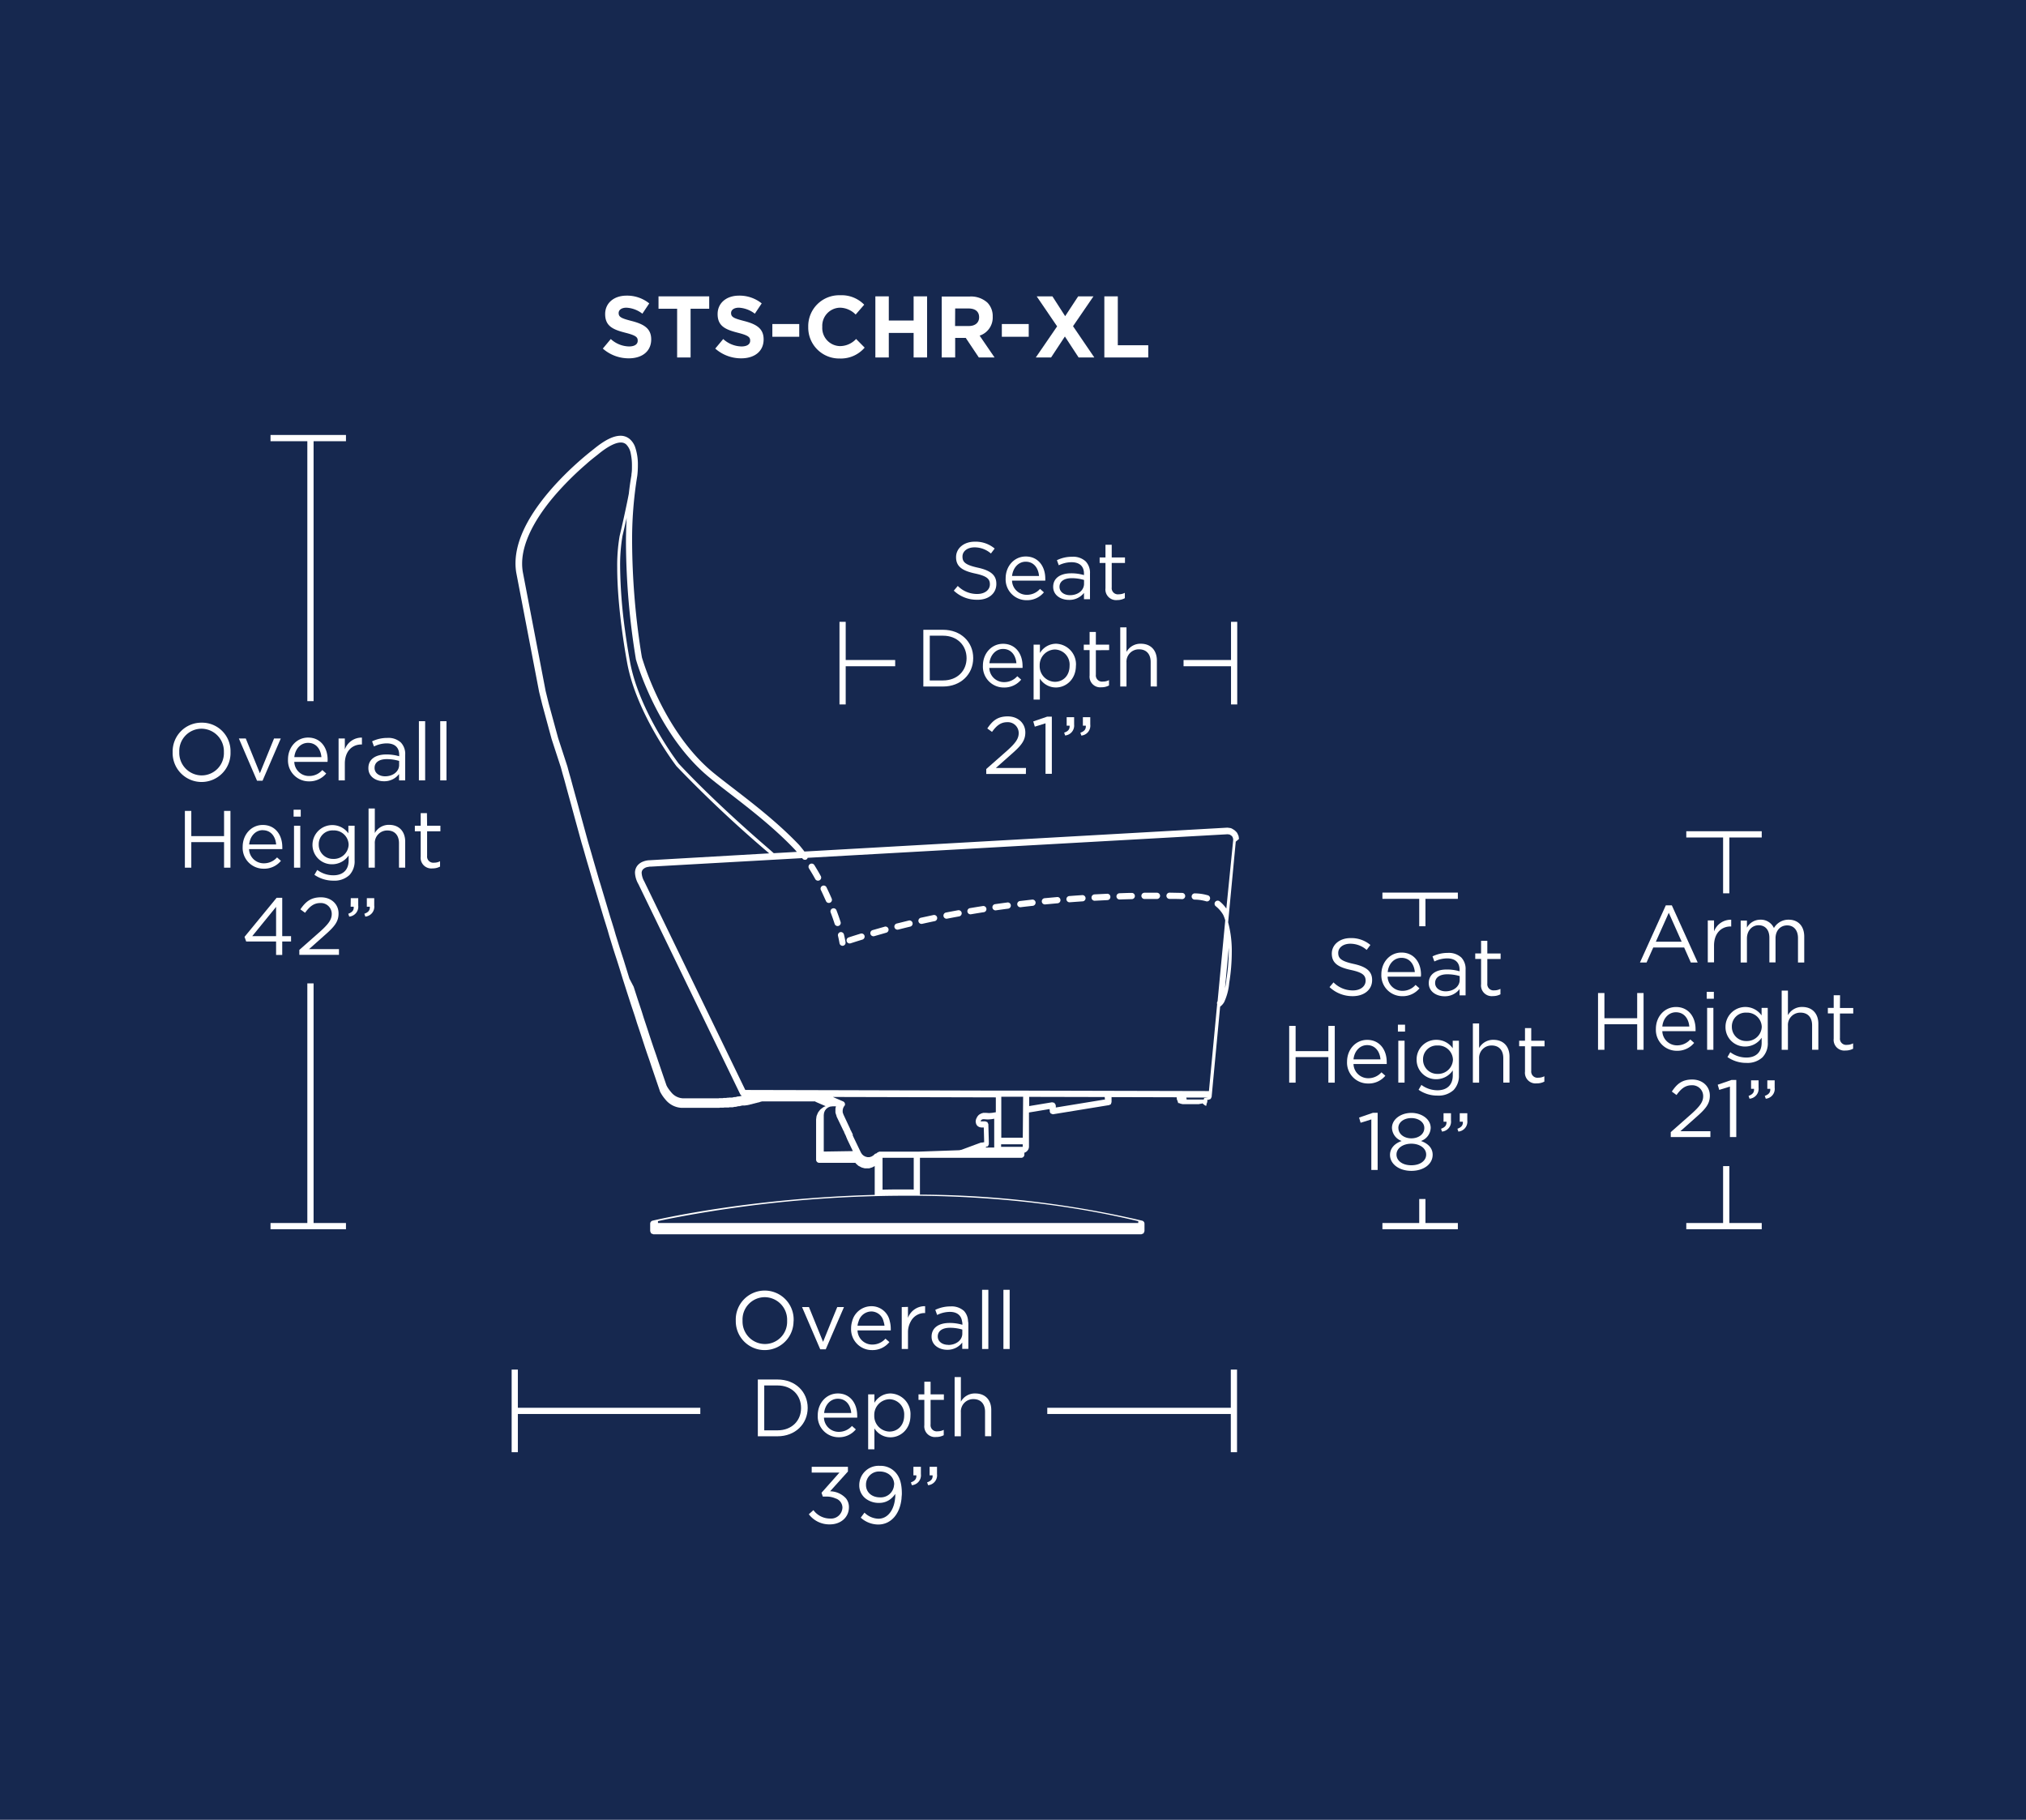 <svg xmlns="http://www.w3.org/2000/svg" viewBox="0 0 590 530"><defs><style>.cls-1{fill:#16284f;}.cls-2{fill:#fff;}</style></defs><title>Stratus1</title><g id="Background"><rect class="cls-1" width="590" height="530"/></g><g id="Stratus"><polygon class="cls-2" points="89.5 204.2 91.32 204.2 91.32 128.5 100.75 128.5 100.75 126.68 78.78 126.68 78.78 128.5 89.5 128.5 89.5 204.2"/><polygon class="cls-2" points="91.32 286.4 89.5 286.4 89.5 356.19 78.78 356.19 78.78 358 100.75 358 100.75 356.19 91.32 356.19 91.32 286.4"/><path class="cls-2" d="M58.73,210.47A8.36,8.36,0,0,0,50.28,219v.05A8.43,8.43,0,1,0,67.13,219v0A8.29,8.29,0,0,0,58.73,210.47Zm6.47,8.59a6.49,6.49,0,0,1-6.47,6.77A6.57,6.57,0,0,1,52.21,219v0a6.49,6.49,0,0,1,6.47-6.77A6.57,6.57,0,0,1,65.2,219Z"/><polygon class="cls-2" points="76.46 227.37 81.77 215.07 79.81 215.07 75.68 225.2 71.57 215.07 69.56 215.07 74.85 227.37 76.46 227.37"/><path class="cls-2" d="M95.41,221.25c0-3.56-2.07-6.44-5.69-6.44-3.37,0-5.85,2.83-5.85,6.35v.05A6.07,6.07,0,0,0,90,227.56a6.31,6.31,0,0,0,5-2.29l-1.14-1A5,5,0,0,1,90,226a4.26,4.26,0,0,1-4.3-4.12h9.68A5.82,5.82,0,0,0,95.41,221.25Zm-9.7-.75c.24-2.39,1.84-4.15,4-4.15,2.43,0,3.7,1.93,3.89,4.15Z"/><path class="cls-2" d="M100.42,218.26v-3.19H98.6v12.21h1.82v-4.87c0-3.68,2.17-5.59,4.83-5.59h.15v-2A5.19,5.19,0,0,0,100.42,218.26Z"/><path class="cls-2" d="M111.79,227.53a5.36,5.36,0,0,0,4.42-2.1v1.85H118v-7.47a4.81,4.81,0,0,0-1.26-3.56,5.33,5.33,0,0,0-3.94-1.34,10.15,10.15,0,0,0-4.44,1l.55,1.49a8.45,8.45,0,0,1,3.7-.9c2.29,0,3.64,1.13,3.64,3.33v.42a13.24,13.24,0,0,0-3.75-.52c-3.1,0-5.22,1.37-5.22,3.95v0C107.24,226.24,109.53,227.53,111.79,227.53Zm-2.71-3.91c0-1.54,1.27-2.53,3.56-2.53a12.67,12.67,0,0,1,3.59.52v1.18c0,1.94-1.84,3.3-4.08,3.3-1.66,0-3.07-.89-3.07-2.43Z"/><rect class="cls-2" x="121.99" y="210.04" width="1.82" height="17.24"/><rect class="cls-2" x="128.2" y="210.04" width="1.82" height="17.24"/><polygon class="cls-2" points="65.25 243.51 55.71 243.51 55.71 236.17 53.84 236.17 53.84 252.7 55.71 252.7 55.71 245.26 65.25 245.26 65.25 252.7 67.11 252.7 67.11 236.17 65.25 236.17 65.25 243.51"/><path class="cls-2" d="M76.81,253a6.3,6.3,0,0,0,5-2.29l-1.13-1a5.09,5.09,0,0,1-3.85,1.72,4.27,4.27,0,0,1-4.3-4.13h9.68a5.72,5.72,0,0,0,0-.59c0-3.57-2.07-6.45-5.68-6.45-3.38,0-5.86,2.83-5.86,6.35v0A6.07,6.07,0,0,0,76.81,253Zm-.28-11.21c2.43,0,3.71,1.93,3.89,4.15H72.56C72.8,243.54,74.41,241.77,76.53,241.77Z"/><rect class="cls-2" x="85.5" y="235.82" width="2.08" height="2.01"/><rect class="cls-2" x="85.62" y="240.49" width="1.82" height="12.21"/><path class="cls-2" d="M103.27,250.57V240.49h-1.82v2.2A5.77,5.77,0,0,0,91,246v0a5.64,5.64,0,0,0,5.73,5.71,5.8,5.8,0,0,0,4.8-2.57v1.44c0,2.85-1.75,4.34-4.44,4.34a7.76,7.76,0,0,1-4.7-1.56l-.83,1.42a9.62,9.62,0,0,0,5.55,1.7,6.38,6.38,0,0,0,4.65-1.63A5.84,5.84,0,0,0,103.27,250.57ZM101.53,246A4.32,4.32,0,0,1,97,250.15,4.13,4.13,0,0,1,92.82,246v-.05a4,4,0,0,1,4.22-4.1,4.28,4.28,0,0,1,4.49,4.13Z"/><path class="cls-2" d="M113.33,240.23a4.64,4.64,0,0,0-4.18,2.38v-7.15h-1.82V252.7h1.82v-7a3.6,3.6,0,0,1,3.66-3.83c2.15,0,3.38,1.42,3.38,3.69v7.13H118v-7.58C118,242.21,116.28,240.23,113.33,240.23Z"/><path class="cls-2" d="M124.33,236.81h-1.82v3.68h-1.7v1.61h1.7v7.36a3.11,3.11,0,0,0,3.45,3.45,4.57,4.57,0,0,0,2.19-.52v-1.56a3.76,3.76,0,0,1-1.77.42,1.8,1.8,0,0,1-2-2V242.1h3.87v-1.61h-3.87Z"/><path class="cls-2" d="M80.4,278.12h1.79V274.2h2.57v-1.56H82.19V261.47H80.56l-9.35,11.38.48,1.35H80.4Zm-6.94-5.48,6.94-8.52v8.52Z"/><path class="cls-2" d="M98.71,276.42H90l4.41-3.92c2.9-2.53,4.18-4,4.18-6.42V266c0-2.69-2.15-4.67-5.12-4.67s-4.47,1.3-6,3.51l1.37,1C90.17,264,91.4,263,93.28,263a3.16,3.16,0,0,1,3.33,3.17c0,1.65-.92,2.92-3.44,5.19l-6,5.29v1.44H98.71Z"/><path class="cls-2" d="M102.11,264.07H103c.1,1-.4,1.63-1.58,2.05l.28.83a2.89,2.89,0,0,0,2.62-3.23v-2.13h-2.17Z"/><path class="cls-2" d="M106.83,264.07h.86c.09,1-.4,1.63-1.59,2.05l.29.83a2.88,2.88,0,0,0,2.59-3.23v-2.13h-2.15Z"/><polygon class="cls-2" points="415.11 349.2 413.3 349.2 413.3 356.19 402.58 356.19 402.58 358 424.55 358 424.55 356.19 415.11 356.19 415.11 349.2"/><polygon class="cls-2" points="402.58 261.78 413.3 261.78 413.3 269.76 415.11 269.76 415.11 261.78 424.55 261.78 424.55 259.96 402.58 259.96 402.58 261.78"/><polygon class="cls-2" points="503.61 339.62 501.79 339.62 501.79 356.19 491.07 356.19 491.07 358 513.04 358 513.04 356.19 503.61 356.19 503.61 339.62"/><polygon class="cls-2" points="501.79 260.17 503.61 260.17 503.61 243.91 513.04 243.91 513.04 242.09 491.07 242.09 491.07 243.91 501.79 243.91 501.79 260.17"/><polygon class="cls-2" points="150.81 398.88 149 398.88 149 422.94 150.81 422.94 150.81 411.81 203.94 411.81 203.94 410 150.81 410 150.81 398.88"/><polygon class="cls-2" points="358.43 410 304.98 410 304.98 411.81 358.43 411.81 358.43 422.94 360.24 422.94 360.24 398.88 358.43 398.88 358.43 410"/><path class="cls-2" d="M231.12,384.79c0-.06,0-.12,0-.18v-.05a8.43,8.43,0,1,0-16.85.05v.05s0,.09,0,.13a8.41,8.41,0,0,0,16.82,0Zm-14.88,0a1,1,0,0,1,0-.18v-.05a6.49,6.49,0,0,1,6.47-6.77,6.57,6.57,0,0,1,6.51,6.82v.05s0,.09,0,.13a6.46,6.46,0,0,1-6.45,6.64A6.54,6.54,0,0,1,216.24,384.79Z"/><polygon class="cls-2" points="240.47 392.97 244 384.79 245.78 380.67 243.82 380.67 242.13 384.79 239.69 390.8 237.25 384.79 235.58 380.67 233.57 380.67 235.34 384.79 238.86 392.97 240.47 392.97"/><path class="cls-2" d="M259,390.87l-1.14-1a5.07,5.07,0,0,1-3.85,1.72,4.26,4.26,0,0,1-4.29-4.13h9.68a5.82,5.82,0,0,0,0-.6,8.13,8.13,0,0,0-.28-2.06,5.41,5.41,0,0,0-5.41-4.38,5.78,5.78,0,0,0-5.55,4.38,7.12,7.12,0,0,0-.31,2v.05a6.07,6.07,0,0,0,6.1,6.35A6.31,6.31,0,0,0,259,390.87Zm-8.95-6.08a3.91,3.91,0,0,1,3.63-2.84,3.67,3.67,0,0,1,3.61,2.84,6.23,6.23,0,0,1,.29,1.31h-7.86A5.59,5.59,0,0,1,250.05,384.79Z"/><path class="cls-2" d="M262.6,380.67v12.21h1.82V388a6.33,6.33,0,0,1,.85-3.22,4.49,4.49,0,0,1,4-2.37h.14v-2a5.22,5.22,0,0,0-5,3.4v-3.19Z"/><path class="cls-2" d="M280.22,391v1.85H282v-7.46a6,6,0,0,0-.09-.63,4.62,4.62,0,0,0-1.16-2.94,5.35,5.35,0,0,0-3.94-1.34,10.15,10.15,0,0,0-4.44,1l.54,1.49a8.53,8.53,0,0,1,3.71-.9c2,0,3.26.95,3.53,2.68a4.19,4.19,0,0,1,.11.65v.43a12.88,12.88,0,0,0-3.76-.53c-3.09,0-5.21,1.37-5.21,4v0c0,2.51,2.29,3.81,4.55,3.81A5.36,5.36,0,0,0,280.22,391Zm-4.07.67c-1.65,0-3.06-.9-3.06-2.44v0c0-1.54,1.27-2.53,3.56-2.53a12.73,12.73,0,0,1,3.59.52v1.18C280.24,390.33,278.4,391.7,276.15,391.7Z"/><polygon class="cls-2" points="287.82 384.79 287.82 375.64 286 375.64 286 384.79 286 392.88 287.82 392.88 287.82 384.79"/><polygon class="cls-2" points="292.21 384.79 292.21 392.88 294.03 392.88 294.03 384.79 294.03 375.64 292.21 375.64 292.21 384.79"/><path class="cls-2" d="M226.43,401.77h-5.74V418.3h5.74c5.19,0,8.78-3.62,8.78-8.27v0C235.21,405.34,231.62,401.77,226.43,401.77Zm6.85,8.31c0,3.66-2.67,6.49-6.85,6.49h-3.87V403.5h3.87c4.18,0,6.85,2.87,6.85,6.53Z"/><path class="cls-2" d="M244,405.83c-3.38,0-5.86,2.84-5.86,6.35v.05a6.07,6.07,0,0,0,6.09,6.35,6.3,6.3,0,0,0,5-2.29l-1.13-1a5.09,5.09,0,0,1-3.85,1.72,4.27,4.27,0,0,1-4.3-4.13h9.68a5.62,5.62,0,0,0,0-.59C249.63,408.71,247.56,405.83,244,405.83Zm-4,5.69c.24-2.38,1.84-4.15,4-4.15,2.43,0,3.71,1.93,3.89,4.15Z"/><path class="cls-2" d="M259.31,405.83a5.47,5.47,0,0,0-4.67,2.72v-2.46h-1.82v16h1.82V416a5.5,5.5,0,0,0,4.67,2.6c2.95,0,5.83-2.36,5.83-6.35v0A6,6,0,0,0,259.31,405.83Zm4,6.4c0,2.95-1.94,4.7-4.3,4.7a4.54,4.54,0,0,1-4.41-4.72v0a4.55,4.55,0,0,1,4.41-4.7,4.4,4.4,0,0,1,4.3,4.72Z"/><path class="cls-2" d="M271,402.41h-1.82v3.68h-1.7v1.61h1.7v7.36a3.11,3.11,0,0,0,3.45,3.45,4.61,4.61,0,0,0,2.2-.52v-1.56a3.79,3.79,0,0,1-1.77.42,1.8,1.8,0,0,1-2.06-2V407.7h3.87v-1.61H271Z"/><path class="cls-2" d="M284,405.83a4.63,4.63,0,0,0-4.18,2.39v-7.16H278V418.3h1.82v-7a3.59,3.59,0,0,1,3.66-3.82c2.15,0,3.38,1.41,3.38,3.68v7.13h1.81v-7.58C288.7,407.81,287,405.83,284,405.83Z"/><path class="cls-2" d="M241.74,434.32l5.19-5.76v-1.37H236.38v1.68h8.08l-5.22,5.88.37,1.11h1.07a6.41,6.41,0,0,1,2.65.54,2.84,2.84,0,0,1,2,2.65v0a3.31,3.31,0,0,1-3.61,3.21,6,6,0,0,1-4.84-2.45l-1.34,1.2a7.48,7.48,0,0,0,6.16,2.95c3.07,0,5.52-2,5.52-5v0a4,4,0,0,0-.86-2.57A6.4,6.4,0,0,0,241.74,434.32Z"/><path class="cls-2" d="M256.23,426.91a5.63,5.63,0,0,0-6,5.62v.05a4.83,4.83,0,0,0,1.81,3.82,6.18,6.18,0,0,0,4,1.3,5.16,5.16,0,0,0,3.51-1.3,6.47,6.47,0,0,0,1.17-1.32v.33c0,.33,0,.66-.06,1-.29,3.16-2,5.9-4.85,5.9a6,6,0,0,1-4.06-1.77L250.66,442a7.66,7.66,0,0,0,5.1,2c3.72,0,6.34-3.09,6.78-7.6,0-.44.09-.88.09-1.34V435c0-3.31-.8-5.15-2.06-6.4A5.84,5.84,0,0,0,256.23,426.91Zm4.14,5.45a3.88,3.88,0,0,1-4.11,3.73c-2.41,0-4.07-1.51-4.07-3.61v-.05a3.8,3.8,0,0,1,4-3.87c2.48,0,4.21,1.65,4.21,3.76Z"/><path class="cls-2" d="M266,429.67h.85c.1,1-.4,1.63-1.58,2.06l.28.82a2.9,2.9,0,0,0,2.63-3.23v-2.13H266Z"/><path class="cls-2" d="M270.72,429.67h.86c.09,1-.4,1.63-1.59,2.06l.29.82a2.88,2.88,0,0,0,2.59-3.23v-2.13h-2.15Z"/><polygon class="cls-2" points="246.28 194.04 260.69 194.04 260.69 192.22 246.28 192.22 246.28 181.1 244.47 181.1 244.47 205.16 246.28 205.16 246.28 194.04"/><polygon class="cls-2" points="360.3 205.16 360.3 181.1 358.49 181.1 358.49 192.22 344.67 192.22 344.67 194.04 358.49 194.04 358.49 205.16 360.3 205.16"/><path class="cls-2" d="M394,288.45a7.86,7.86,0,0,1-5.66-2.34l-1.16,1.37a9.69,9.69,0,0,0,6.75,2.64c3.29,0,5.65-1.84,5.65-4.67v-.05c0-2.52-1.7-3.87-5.38-4.67s-4.49-1.65-4.49-3.21v0c0-1.49,1.37-2.67,3.52-2.67a7.24,7.24,0,0,1,4.76,1.8l1.09-1.44a8.59,8.59,0,0,0-5.81-2c-3.13,0-5.43,1.91-5.43,4.51v0c0,2.72,1.75,3.95,5.55,4.77,3.47.73,4.3,1.61,4.3,3.14v.05C397.65,287.27,396.18,288.45,394,288.45Z"/><path class="cls-2" d="M413.82,283.87c0-3.57-2.08-6.45-5.69-6.45-3.38,0-5.86,2.84-5.86,6.36v0a6.07,6.07,0,0,0,6.1,6.35,6.31,6.31,0,0,0,5-2.29l-1.14-1a5,5,0,0,1-3.85,1.73,4.26,4.26,0,0,1-4.29-4.13h9.68A5.53,5.53,0,0,0,413.82,283.87Zm-9.7-.76c.23-2.38,1.84-4.15,4-4.15,2.43,0,3.71,1.93,3.9,4.15Z"/><path class="cls-2" d="M417.17,278.53l.54,1.49a8.53,8.53,0,0,1,3.71-.9c2.29,0,3.63,1.14,3.63,3.33v.43a12.79,12.79,0,0,0-3.75-.52c-3.09,0-5.22,1.37-5.22,3.94v.05c0,2.5,2.3,3.8,4.56,3.8a5.32,5.32,0,0,0,4.41-2.1v1.84h1.75v-7.46a4.82,4.82,0,0,0-1.25-3.57,5.39,5.39,0,0,0-3.94-1.34A10.12,10.12,0,0,0,417.17,278.53Zm7.91,6.87c0,1.94-1.84,3.31-4.09,3.31-1.65,0-3.06-.9-3.06-2.43v0c0-1.54,1.27-2.53,3.56-2.53a12.73,12.73,0,0,1,3.59.52Z"/><path class="cls-2" d="M431.31,286.66a3.11,3.11,0,0,0,3.45,3.44,4.57,4.57,0,0,0,2.19-.52V288a3.78,3.78,0,0,1-1.77.43,1.81,1.81,0,0,1-2.05-2v-7.13H437v-1.61h-3.87V274h-1.82v3.68h-1.7v1.61h1.7Z"/><polygon class="cls-2" points="386.84 306.13 377.3 306.13 377.3 298.78 375.43 298.78 375.43 315.31 377.3 315.31 377.3 307.87 386.84 307.87 386.84 315.31 388.7 315.31 388.7 298.78 386.84 298.78 386.84 306.13"/><path class="cls-2" d="M403.43,313.3l-1.13-1a5.07,5.07,0,0,1-3.85,1.72,4.26,4.26,0,0,1-4.29-4.13h9.67a3.7,3.7,0,0,0,0-.59c0-3.57-2.08-6.45-5.69-6.45-3.38,0-5.86,2.84-5.86,6.36v0a6.07,6.07,0,0,0,6.1,6.35A6.29,6.29,0,0,0,403.43,313.3Zm-5.31-8.92c2.43,0,3.71,1.93,3.9,4.15h-7.86C394.39,306.15,396,304.38,398.12,304.38Z"/><rect class="cls-2" x="407.21" y="303.1" width="1.82" height="12.2"/><rect class="cls-2" x="407.09" y="298.43" width="2.08" height="2.01"/><path class="cls-2" d="M424.86,313.18V303.1h-1.81v2.2a5.74,5.74,0,0,0-4.77-2.46,5.68,5.68,0,0,0-5.74,5.76v0a5.64,5.64,0,0,0,5.74,5.71,5.77,5.77,0,0,0,4.79-2.57v1.44c0,2.86-1.75,4.35-4.44,4.35a7.87,7.87,0,0,1-4.7-1.56l-.82,1.42a9.57,9.57,0,0,0,5.55,1.69,6.45,6.45,0,0,0,4.65-1.62A5.92,5.92,0,0,0,424.86,313.18Zm-1.74-4.55a4.32,4.32,0,0,1-4.49,4.13,4.13,4.13,0,0,1-4.22-4.16v0a4,4,0,0,1,4.22-4.11,4.28,4.28,0,0,1,4.49,4.13Z"/><path class="cls-2" d="M434.92,302.84a4.63,4.63,0,0,0-4.18,2.39v-7.16h-1.82v17.24h1.82v-7a3.59,3.59,0,0,1,3.66-3.82c2.15,0,3.38,1.41,3.38,3.68v7.13h1.81v-7.58C439.59,304.83,437.87,302.84,434.92,302.84Z"/><path class="cls-2" d="M445.92,299.42H444.1v3.68h-1.7v1.61h1.7v7.37a3.1,3.1,0,0,0,3.45,3.44,4.54,4.54,0,0,0,2.19-.52v-1.55a3.86,3.86,0,0,1-1.77.42,1.81,1.81,0,0,1-2.05-2v-7.13h3.87V303.1h-3.87Z"/><polygon class="cls-2" points="395.78 325.48 396.23 326.99 399.35 326.02 399.35 340.73 401.19 340.73 401.19 324.09 399.82 324.09 395.78 325.48"/><path class="cls-2" d="M411,341c3.51,0,6.21-1.89,6.21-4.7v0c0-2-1.44-3.3-3.4-4a4.23,4.23,0,0,0,2.83-3.81v0c0-2.55-2.62-4.37-5.64-4.37s-5.64,1.82-5.64,4.37v0a4.21,4.21,0,0,0,2.83,3.81c-2,.7-3.4,2.09-3.4,4.06v0C404.8,339.05,407.49,341,411,341Zm-3.78-12.47v-.05c0-1.65,1.63-2.85,3.78-2.85s3.78,1.23,3.78,2.85v.05c0,1.79-1.68,3-3.78,3S407.23,330.29,407.23,328.5Zm-.54,7.7c0-1.84,1.91-3.14,4.32-3.14s4.32,1.3,4.32,3.14v.05c0,1.67-1.61,3.09-4.32,3.09s-4.32-1.42-4.32-3.09Z"/><path class="cls-2" d="M419.65,328.74l.28.82a2.9,2.9,0,0,0,2.62-3.23v-2.12h-2.17v2.47h.85C421.32,327.7,420.83,328.31,419.65,328.74Z"/><path class="cls-2" d="M425.1,326.68H426c.09,1-.4,1.63-1.58,2.06l.28.82a2.89,2.89,0,0,0,2.6-3.23v-2.12H425.1Z"/><path class="cls-2" d="M290.15,170.08V170c0-2.52-1.7-3.86-5.38-4.67s-4.48-1.65-4.48-3.21v-.05c0-1.48,1.37-2.66,3.51-2.66a7.25,7.25,0,0,1,4.77,1.79l1.09-1.44a8.61,8.61,0,0,0-5.81-2c-3.14,0-5.43,1.91-5.43,4.51v0c0,2.71,1.75,3.94,5.55,4.76,3.47.74,4.3,1.61,4.3,3.15v0c0,1.63-1.47,2.81-3.69,2.81a7.85,7.85,0,0,1-5.66-2.34l-1.16,1.37a9.67,9.67,0,0,0,6.75,2.65C287.79,174.76,290.15,172.91,290.15,170.08Z"/><path class="cls-2" d="M304,172.51l-1.13-1a5.06,5.06,0,0,1-3.85,1.72,4.26,4.26,0,0,1-4.3-4.13h9.68a5.53,5.53,0,0,0,0-.59c0-3.56-2.07-6.44-5.68-6.44-3.38,0-5.86,2.83-5.86,6.35v0A6.07,6.07,0,0,0,299,174.8,6.3,6.3,0,0,0,304,172.51Zm-5.31-8.92c2.43,0,3.71,1.94,3.89,4.16h-7.86C295,165.36,296.58,163.59,298.7,163.59Z"/><path class="cls-2" d="M315.67,172.68v1.84h1.75v-7.46a4.82,4.82,0,0,0-1.25-3.56,5.36,5.36,0,0,0-3.95-1.35,9.94,9.94,0,0,0-4.43,1l.54,1.48a8.45,8.45,0,0,1,3.7-.89c2.3,0,3.64,1.13,3.64,3.32v.43a12.89,12.89,0,0,0-3.75-.52c-3.09,0-5.22,1.37-5.22,3.94v0c0,2.5,2.29,3.8,4.55,3.8A5.36,5.36,0,0,0,315.67,172.68Zm-4.06.66c-1.65,0-3.07-.9-3.07-2.43v0c0-1.53,1.27-2.52,3.57-2.52a12.3,12.3,0,0,1,3.58.52V170C315.69,172,313.85,173.34,311.61,173.34Z"/><path class="cls-2" d="M327.57,174.21v-1.55a3.92,3.92,0,0,1-1.77.42,1.8,1.8,0,0,1-2.05-2v-7.13h3.86v-1.6h-3.86v-3.69h-1.82v3.69h-1.7v1.6h1.7v7.37a3.1,3.1,0,0,0,3.44,3.44A4.47,4.47,0,0,0,327.57,174.21Z"/><path class="cls-2" d="M283.41,191.68v-.05c0-4.65-3.58-8.21-8.78-8.21h-5.74v16.52h5.74C279.83,199.94,283.41,196.33,283.41,191.68Zm-12.65-6.54h3.87c4.18,0,6.85,2.88,6.85,6.54v0c0,3.66-2.67,6.49-6.85,6.49h-3.87Z"/><path class="cls-2" d="M292.38,200.23a6.33,6.33,0,0,0,5-2.29l-1.13-1a5.06,5.06,0,0,1-3.85,1.72,4.26,4.26,0,0,1-4.3-4.13h9.68a5.53,5.53,0,0,0,0-.59c0-3.56-2.07-6.44-5.68-6.44-3.38,0-5.86,2.83-5.86,6.35v0A6.07,6.07,0,0,0,292.38,200.23ZM292.1,189c2.43,0,3.71,1.94,3.89,4.16h-7.86C288.37,190.78,290,189,292.1,189Z"/><path class="cls-2" d="M313.34,193.8a6,6,0,0,0-5.83-6.32,5.49,5.49,0,0,0-4.67,2.71v-2.45H301v16h1.82v-6.11a5.52,5.52,0,0,0,4.67,2.59c2.95,0,5.83-2.36,5.83-6.35Zm-1.86.07c0,3-1.94,4.7-4.3,4.7a4.54,4.54,0,0,1-4.41-4.72v0a4.55,4.55,0,0,1,4.41-4.69,4.39,4.39,0,0,1,4.3,4.72Z"/><path class="cls-2" d="M323,189.34v-1.6h-3.87v-3.69h-1.82v3.69h-1.7v1.6h1.7v7.37a3.11,3.11,0,0,0,3.45,3.45,4.5,4.5,0,0,0,2.2-.53v-1.55a3.79,3.79,0,0,1-1.77.42,1.81,1.81,0,0,1-2.06-2v-7.13Z"/><path class="cls-2" d="M336.9,199.94v-7.58c0-2.9-1.72-4.88-4.67-4.88a4.62,4.62,0,0,0-4.18,2.38v-7.15h-1.82v17.23h1.82v-7a3.59,3.59,0,0,1,3.66-3.83c2.15,0,3.38,1.42,3.38,3.68v7.13Z"/><path class="cls-2" d="M298.78,223.67H290l4.42-3.92c2.9-2.53,4.17-4,4.17-6.43v0c0-2.69-2.14-4.68-5.12-4.68s-4.46,1.3-5.95,3.52l1.37,1c1.32-1.84,2.55-2.83,4.44-2.83a3.16,3.16,0,0,1,3.33,3.16c0,1.66-.92,2.93-3.45,5.2l-6,5.28v1.44h11.54Z"/><polygon class="cls-2" points="306.31 225.36 306.31 208.72 304.94 208.72 300.9 210.11 301.35 211.63 304.47 210.66 304.47 225.36 306.31 225.36"/><path class="cls-2" d="M317.5,211v-2.13h-2.15v2.48h.85c.09,1-.4,1.63-1.58,2.05l.28.83A2.89,2.89,0,0,0,317.5,211Z"/><path class="cls-2" d="M309.9,213.37l.28.83A2.9,2.9,0,0,0,312.8,211v-2.13h-2.17v2.48h.85C311.57,212.33,311.08,213,309.9,213.37Z"/><path class="cls-2" d="M492.39,280.32h2l-7.53-16.65h-1.75l-7.53,16.65h1.92l1.95-4.37h9Zm-10.19-6.05,3.77-8.43,3.76,8.43Z"/><path class="cls-2" d="M504.15,269.86v-2a5.22,5.22,0,0,0-5,3.4v-3.19h-1.82v12.21h1.82v-4.87c0-3.68,2.17-5.59,4.84-5.59Z"/><path class="cls-2" d="M523.6,273.19v7.13h1.82v-7.56c0-3-1.73-4.91-4.53-4.91a4.87,4.87,0,0,0-4.3,2.43,4.16,4.16,0,0,0-3.92-2.43,4.46,4.46,0,0,0-3.94,2.31v-2.05h-1.82v12.21h1.82v-7c0-2.24,1.46-3.85,3.4-3.85s3.14,1.35,3.14,3.64v7.18h1.79v-7c0-2.41,1.53-3.78,3.38-3.78S523.6,270.83,523.6,273.19Z"/><polygon class="cls-2" points="476.77 296.55 467.23 296.55 467.23 289.21 465.37 289.21 465.37 305.74 467.23 305.74 467.23 298.3 476.77 298.3 476.77 305.74 478.63 305.74 478.63 289.21 476.77 289.21 476.77 296.55"/><path class="cls-2" d="M493.36,303.73l-1.13-1a5.07,5.07,0,0,1-3.85,1.72,4.26,4.26,0,0,1-4.29-4.13h9.68a5.62,5.62,0,0,0,0-.59c0-3.57-2.08-6.45-5.69-6.45-3.38,0-5.86,2.84-5.86,6.35v.05a6.07,6.07,0,0,0,6.1,6.35A6.29,6.29,0,0,0,493.36,303.73Zm-5.31-8.92c2.43,0,3.71,1.93,3.9,4.15h-7.86C484.32,296.58,485.93,294.81,488.05,294.81Z"/><rect class="cls-2" x="497.02" y="288.86" width="2.08" height="2.01"/><rect class="cls-2" x="497.14" y="293.53" width="1.82" height="12.21"/><path class="cls-2" d="M514.79,293.53H513v2.2a5.78,5.78,0,0,0-10.51,3.3v.05a5.64,5.64,0,0,0,5.74,5.71,5.77,5.77,0,0,0,4.79-2.57v1.44c0,2.86-1.75,4.34-4.44,4.34a7.8,7.8,0,0,1-4.7-1.56l-.82,1.42a9.58,9.58,0,0,0,5.55,1.7,6.41,6.41,0,0,0,4.65-1.63,5.88,5.88,0,0,0,1.55-4.32Zm-1.74,5.53a4.32,4.32,0,0,1-4.49,4.13,4.13,4.13,0,0,1-4.22-4.16v0a4,4,0,0,1,4.22-4.11,4.28,4.28,0,0,1,4.49,4.13Z"/><path class="cls-2" d="M524.85,293.27a4.63,4.63,0,0,0-4.18,2.39V288.5h-1.82v17.24h1.82v-7a3.59,3.59,0,0,1,3.66-3.82c2.15,0,3.38,1.41,3.38,3.68v7.13h1.82v-7.58C529.53,295.26,527.8,293.27,524.85,293.27Z"/><path class="cls-2" d="M535.85,289.85H534v3.68h-1.7v1.61H534v7.36a3.11,3.11,0,0,0,3.45,3.45,4.61,4.61,0,0,0,2.2-.52v-1.56a3.81,3.81,0,0,1-1.77.43,1.81,1.81,0,0,1-2.06-2v-7.13h3.87v-1.61h-3.87Z"/><path class="cls-2" d="M498.09,329.46h-8.75l4.41-3.92c2.9-2.53,4.18-4,4.18-6.42v-.05c0-2.69-2.15-4.67-5.13-4.67s-4.46,1.3-5.94,3.51l1.37,1c1.32-1.84,2.55-2.84,4.43-2.84a3.16,3.16,0,0,1,3.33,3.17c0,1.65-.92,2.92-3.44,5.19l-6,5.29v1.44h11.54Z"/><polygon class="cls-2" points="505.63 331.16 505.63 314.52 504.26 314.52 500.22 315.91 500.67 317.42 503.78 316.45 503.78 331.16 505.63 331.16"/><path class="cls-2" d="M514.67,317.11h.85c.09,1-.4,1.63-1.59,2.06l.29.82a2.88,2.88,0,0,0,2.59-3.23v-2.13h-2.14Z"/><path class="cls-2" d="M509.21,319.17l.28.82a2.9,2.9,0,0,0,2.63-3.23v-2.13h-2.18v2.48h.85C510.89,318.13,510.39,318.74,509.21,319.17Z"/><path class="cls-2" d="M183.18,100.9a8.12,8.12,0,0,1-5.31-2.16l-2.32,2.78a11.37,11.37,0,0,0,7.56,2.84c3.84,0,6.53-2,6.53-5.52v0c0-3.1-2-4.4-5.64-5.34-3.08-.79-3.84-1.17-3.84-2.34v0c0-.86.79-1.55,2.29-1.55a8.33,8.33,0,0,1,4.62,1.75l2-3a10.29,10.29,0,0,0-6.61-2.26c-3.64,0-6.23,2.13-6.23,5.37v0c0,3.53,2.31,4.52,5.9,5.44,3,.76,3.58,1.27,3.58,2.27v0C185.75,100.27,184.79,100.9,183.18,100.9Z"/><polygon class="cls-2" points="201.11 104.11 201.11 89.92 206.53 89.92 206.53 86.31 191.77 86.31 191.77 89.92 197.19 89.92 197.19 104.11 201.11 104.11"/><path class="cls-2" d="M215.93,100.9a8.12,8.12,0,0,1-5.32-2.16l-2.32,2.78a11.37,11.37,0,0,0,7.56,2.84c3.84,0,6.53-2,6.53-5.52v0c0-3.1-2-4.4-5.64-5.34-3.08-.79-3.84-1.17-3.84-2.34v0c0-.86.79-1.55,2.29-1.55a8.39,8.39,0,0,1,4.63,1.75l2-3a10.29,10.29,0,0,0-6.61-2.26c-3.64,0-6.23,2.13-6.23,5.37v0c0,3.53,2.31,4.52,5.9,5.44,3,.76,3.58,1.27,3.58,2.27v0C218.49,100.27,217.53,100.9,215.93,100.9Z"/><rect class="cls-2" x="224.92" y="94.37" width="7.83" height="3.71"/><path class="cls-2" d="M235.37,95.21v.05a9,9,0,0,0,9.13,9.15,9.12,9.12,0,0,0,7.3-3.17l-2.49-2.52a6.44,6.44,0,0,1-4.68,2.08,5.28,5.28,0,0,1-5.17-5.59v-.06a5.27,5.27,0,0,1,5.17-5.54,6.54,6.54,0,0,1,4.55,2l2.49-2.87a9.17,9.17,0,0,0-7-2.75A9,9,0,0,0,235.37,95.21Z"/><polygon class="cls-2" points="269.98 104.11 269.98 86.31 266.06 86.31 266.06 93.35 258.83 93.35 258.83 86.31 254.92 86.31 254.92 104.11 258.83 104.11 258.83 96.96 266.06 96.96 266.06 104.11 269.98 104.11"/><path class="cls-2" d="M274.24,104.11h3.92v-5.7h3.08l3.81,5.7h4.58l-4.35-6.36a5.53,5.53,0,0,0,3.81-5.52v0a5.59,5.59,0,0,0-1.52-4.07,7.1,7.1,0,0,0-5.19-1.8h-8.14Zm3.92-14.27h3.89c1.91,0,3.08.86,3.08,2.54v.05c0,1.5-1.1,2.52-3,2.52h-4Z"/><rect class="cls-2" x="291.75" y="94.37" width="7.83" height="3.71"/><polygon class="cls-2" points="306.09 104.11 310.11 98 314.11 104.11 318.68 104.11 312.48 95 318.43 86.31 313.98 86.31 310.19 92.08 306.48 86.31 301.9 86.31 307.85 95.05 301.64 104.11 306.09 104.11"/><polygon class="cls-2" points="321.6 86.31 321.6 104.11 334.39 104.11 334.39 100.55 325.52 100.55 325.52 86.31 321.6 86.31"/><path class="cls-2" d="M360.81,244.32l-.1-.73-.07-.24-.32-.69-.18-.27-.52-.52s-.07,0-.11-.05,0-.07-.07-.09h0l-.76-.45-.35-.12-.84-.11s-.05,0-.08,0-.05,0-.08,0h0L234.27,248c-.54-.69-1.09-1.4-1.63-2h0c-8.52-8.91-19-16.09-25.09-21.11-7.31-6.06-12.49-14.44-15.82-21.3a90.31,90.31,0,0,1-3.65-8.67c-.39-1.1-.68-2-.87-2.58s-.26-.83-.27-.88-.19-1.05-.44-2.7a215.17,215.17,0,0,1-2.42-30.64,114.8,114.8,0,0,1,1.51-19.59v0a25.69,25.69,0,0,0,.17-3,15.62,15.62,0,0,0-.81-5.35,5.55,5.55,0,0,0-1.52-2.27,4.07,4.07,0,0,0-2.73-1c-2,0-4.49,1.17-7.78,3.87h0a92.3,92.3,0,0,0-11.35,10.5c-5.65,6.25-11.42,14.47-11.45,22.76a16.75,16.75,0,0,0,.22,2.73h0a0,0,0,0,0,0,0L157,201.5s0,0,0,0v0h0l.91,3.69v0l2.73,10.05,0,0,2.69,8.25.49,1.8h0l.52,1.81.5,1.85.5,1.83h0l1,3.64,1,3.68h0l1,3.64,1,3.65h0l.54,1.81.52,1.82h0l.53,1.85h0l.54,1.82.53,1.82h0l.52,1.81v0l.56,1.81.54,1.82h0l1.09,3.63h0l1.09,3.64h0l.57,1.82.56,1.8.52,1.82v0l.56,1.81.56,1.82h0l.57,1.78h0l.59,1.8.57,1.81h0l1.12,3.63h0l1.16,3.63,1.16,3.59h0l1.2,3.61.56,1.81v0l.6,1.78.6,1.81h0l.59,1.81.59,1.81h0l.6,1.78h0l.63,1.8.6,1.81h0l1.22,3.58,1.23,3.6,0,.08a11.21,11.21,0,0,0,1.59,2.38,6.45,6.45,0,0,0,4.77,2.46H201l.11,0h.2l.15,0h.22l.14,0h.33l.14,0h2.1l.11,0h.35l.08,0h.37l.09,0h.71l.11,0h.15l.11,0h.74l.13,0h0l.14,0h.23l.13,0h0l.11,0h.12l.14,0h0l.14,0h1.13l.14-.05h.19l.18,0h.14l.17,0,.18,0h0l.13,0,.08,0,.25-.05h.36l.09,0h.15l.09,0h.14l.1,0h.39l.15-.06h.35l.24,0,.07,0h.12l.17,0,0,0h0l.54-.13.22,0h.07l.31-.06h0l.26-.07.24-.06.23,0,.11,0,.26-.07.31-.07h0l.25-.07.26,0h.09l.19,0,.05,0h0l.18,0,.06,0h0l.23-.05.13,0h0l0,0h0l.1,0,.3-.07h0l.28-.06.09,0,.26-.09.23-.05h0l.27-.07.09,0,.25-.09.22-.05h0l.27-.07.05,0,.28-.09.25-.06.09,0,.21-.08.24-.06.12,0,.27-.1h0l.22-.08.26-.07.09,0,.13-.05,15.44,0,.22.16s.07,0,.1,0,0,.06.08.07l2.68,1.16-.52.21-.2.12-.73.56-.17.17-.53.69-.11.2-.35.83-.06.24-.11.86s0,0,0,.06,0,0,0,.06v11.59a.91.91,0,0,0,.91.91h10.56l0,.07.16.18.62.56.18.12.74.38.19.08.79.21.23,0h.83l.27,0,.79-.25.19-.08.61-.34v8.41c-37.51,1-64.65,7.5-64.7,7.51a.91.91,0,0,0-.69.88v2.17l.26.64.65.27H332.39l.64-.27.26-.64v-2.17a.9.9,0,0,0-.69-.88,290.13,290.13,0,0,0-64.7-7.59V337.2h29.5a.91.91,0,0,0,.91-.91v-.57l.33-.13.31-.21.23-.22.25-.35.15-.37.07-.38s0-.05,0-.08,0-.05,0-.08V324l6-1,0,.14.06.19v.15l0,.27h0l0,.08h0a.78.78,0,0,0,.1.15.77.77,0,0,0,.17.29,1.13,1.13,0,0,0,.32.13c.09,0,.15.11.25.11s0,0,.08,0,0,0,.07,0L323,321.85c.1,0,.15-.1.24-.14s.18,0,.25-.11,0-.05,0-.07a.75.75,0,0,0,.13-.32.76.76,0,0,0,.08-.32s0-.05,0-.08,0,0,0-.05v-.12l0-.18,0-.13,0-.24h0l0-.28,0-.08,0-.21,18.95.05.05.21h0l0,.09,0,.1h0l0,.08v0l0,.08v0l.27.64h0l0,.07h0v0l.05.12h0l.05.13,0,0h0l0,.07h0v0h0v0l0,.05,0,0,0,0,0,0,0,0h0l0,.05.05,0h0l0,0,0,0,0,0,0,0h0l0,0h0v0l.06,0h0v0l.06,0h0l.11,0v0l0,0,.16.06.12.05,0,0,.25.1,0,0,.07,0,.41.1h0l.08,0h.09l.08,0h4.44l.08,0h0l.43-.1h0l.18,0,.07,0,0,0,.32-.14h0L351,322l0,0h0l.07,0v0h0l0,0h0l.08,0h0l.08,0,0,0,0,0,.05,0h0l0,0h0l.06,0,0,0h0v0h0l0-.09h0l0,0v0h0v0h0l0-.07h0v0h0l0-.06h0l0-.06h0l0-.05h0l0,0,0-.06h0l0-.06h0l.13-.3h0l.08-.22v0l0,0,0-.07.05-.2,0-.06,0-.14,0,0,0-.15h0l0-.11h.33c.11,0,.19-.08.29-.12a.5.5,0,0,0,.47-.43c.05-.09.14-.16.15-.27l2.48-26.3a4.41,4.41,0,0,0,1.18-1.33,16.75,16.75,0,0,0,1.47-5.6,56.68,56.68,0,0,0,.74-8.85,32.28,32.28,0,0,0-1.06-8.79l2.21-23.36s0-.06,0-.1S360.82,244.36,360.81,244.32ZM185.15,191.79l0,.09c0,.07,6,21.72,21.21,34.37,6.18,5.12,16.58,12.24,24.94,21,.25.26.5.56.75.85l-6.72.38-2-1.75c-5.08-4.38-16.41-14.39-25.68-24.33,0,0-.74-1-1.85-2.58-3.42-5-10.5-16.38-12.4-27.47h0s-.7-3.69-1.41-8.95a145.08,145.08,0,0,1-1.4-18.29,50.93,50.93,0,0,1,.67-8.94c0-.08.55-2.28,1.23-5.34-.13,2.44-.2,4.88-.2,7.29A214.81,214.81,0,0,0,185.15,191.79ZM216,319.14l-.26.07-.3.06h0l-.22.05-.22,0h-.1l-.3.08h0l-.25.07-.26.05-.23,0-.1,0-.54.13h-.11l-.15,0-.2,0-.06,0h-.39l-.15.05h-.3l-.11,0h-.06l-.17.06h-.13l-.09,0h-.43s0,0-.05,0,0,0-.06,0h0l-.27.06-.08,0-.17,0-.17,0h-.13l-.17,0h-.31l-.17.05H209l-.09,0h-.34l-.1,0h-.22l-.12,0H208l-.14,0h0l-.11,0h-.11l-.14,0h-.12l-.13,0h-.51l-.14,0h-.11l-.13,0h-.05l-.09,0h-1l-.13,0h-.23l-.11,0h-.56l-.1,0h-2.26l-.16,0h-.23l-.15,0h-1.74l-.15,0h-.6a4.68,4.68,0,0,1-3.41-1.85,11.06,11.06,0,0,1-1-1.35l-.24-.44-.06-.12-1.21-3.53-1.22-3.58h0l-.6-1.8v0l-.63-1.8-.6-1.78h0l-.6-1.81-.59-1.81h0l-.6-1.82-.59-1.77-.56-1.81h0l-1.2-3.62h0l-1.16-3.6L183.29,285l-1.12-3.63h0l-.56-1.81v0l-.59-1.81-.57-1.77h0l-.56-1.82-.57-1.81-.52-1.81v0l-.56-1.81-.57-1.81-1.08-3.64h0l-1.09-3.63h0l-.54-1.81v0l-.56-1.81-.52-1.8h0l-.53-1.82-.53-1.82h0l-.53-1.86h0l-.53-1.82-.53-1.81-1-3.65-1-3.64h0l-1-3.68-1-3.64h0l-.5-1.82-.5-1.86h0l-.52-1.81-.49-1.82,0,0-2.69-8.25-2.73-10-.9-3.66-6.65-34.68a15.22,15.22,0,0,1-.2-2.43c0-7.4,5.42-15.44,11-21.54a89,89,0,0,1,7.64-7.43c1-.91,1.91-1.62,2.51-2.1l.94-.74,0,0c3.15-2.61,5.35-3.49,6.65-3.47a2.24,2.24,0,0,1,1.55.54,4.91,4.91,0,0,1,1.34,2.64,16.39,16.39,0,0,1,.35,3.6c0,.78,0,1.47-.08,2s-.07.77-.07.77h0c-.31,1.75-.56,3.55-.76,5.36-.22,1.15-.45,2.3-.69,3.42-1,4.82-2,8.94-2,8.95v0a51.22,51.22,0,0,0-.69,9.11c0,12.58,2.83,27.39,2.83,27.41h0c2.61,15.13,14.42,30.44,14.43,30.47l0,0A363.51,363.51,0,0,0,224,248.53l-34.77,2h0a5.71,5.71,0,0,0-2,.41,3.87,3.87,0,0,0-1.56,1.1,3.32,3.32,0,0,0-.75,2.2,7.28,7.28,0,0,0,1,3.27h0l29.68,61.25s.08.06.11.1a.9.9,0,0,0,.25.23s.06.07.1.09Zm23.89,16.24V324.75l.09-.69.25-.6.38-.51.54-.41.6-.25.69-.08h1l-.15.61,0,.25,0,.9.05.25.28.83s0,0,0,.05,0,0,0,.06l2.08,4.32s.05,0,.07.06l.06.16s0,.07,0,.1l.56,1.16,0,.05.05.11v0l0,.05.1.2,0,0v0l.1.2,0,.07s0,0,0,0l1.73,3.61Zm14.93.67-.51.47-.54.32-.57.17h-.58l-.58-.15-.54-.28-.45-.4-.35-.54-2.21-4.6V331l-.11-.21h0l-.05-.1,0-.07,0-.09h0l0-.11v0l0,0,0,0s0,0,0-.06l-.59-1.22c0-.05-.08-.05-.12-.1a0,0,0,0,0,0,0c0-.06,0-.12,0-.17l-2-4.28-.22-.65,0-.64.15-.63.3-.56c0-.06.13-.08.16-.15a.92.92,0,0,0-.47-1.18h0l-3-1.3,47.46.12v4.33l-1.11.18-.85.06-.87-.06h0l-.52,0-.31,0-.48.14-.19.08-.45.24-.27.22-.31.38-.11.18-.24.48-.09.27-.07.49s0,0,0,.06,0,0,0,.07v.07s.05.09.06.14,0,.09,0,.14l.1.32.18.31.21.24.42.27.35.11c.05,0,.09,0,.13,0s.08.05.13.05h.78l.11,4.07h0v.24l-.05,0h0l-.09,0h0l-.08,0h0l-.34.08h-.07l-.17,0s0,0-.07,0h-.08l-5.62,2.09-.69.14-11.74.41H256.1l-.64.27-.07.16a.83.83,0,0,0-.27.12A.86.86,0,0,0,254.82,336.05ZM287.18,334l.27-.11h0l.06,0h0l.06,0h0l.06,0,0,0h0l.06,0v0h0v0h0l.27-.64v-.11l0-.72h0l-.14-5h0c0-.12-.09-.2-.14-.3h0l-.13-.3h0c-.08-.08-.21-.08-.31-.12l-.31-.13h-.93l-.09,0h-.36v0l.13-.26.13-.17.21-.11.24-.07.35,0,.94.07h.13l1-.07,0,0h0l.85-.14v8.31s0,.05,0,.08v0h-2.52Zm4.51,0-.15,0h0l0,0,0-.11v-.63h0s.06,0,.1,0h6.1s0,0,.09,0h0v.63l0,.11,0,0h0l-.15,0h-5.95Zm6.16-2.72,0,.06,0,0-.18,0h-5.91l-.17,0,0,0,0-.06V319.42l6.36,0Zm33.63,24.37v.53H191.61v-.54c.84-.19,2.43-.54,4.85-1a361.45,361.45,0,0,1,67.71-6.4C284.9,348.22,308.19,350.09,331.48,355.65Zm-67.31-9.24c-2.43,0-4.81,0-7.16.07V337.2h9.08v9.23Zm43.3-23.86v-.12l0-.27v-.07l-.07-.35c0-.11-.13-.18-.19-.27a1,1,0,0,0-.19-.29.93.93,0,0,0-.33-.07c-.12,0-.21-.1-.33-.08l-6.64,1.1v-2.68l22,.05,0,.2,0,.11.06.27,0,.13Zm43.18-2.76h0l0,.05h0l0,0h0l0,.07h0v0h0l0,.07h0v0h0l0,.05-.05,0,0,.09h0v0h0v0h0l0,0h0l-.05.05-.05,0v0h0l0,0,0,.05-.06,0-.11,0-.07,0h0l-.09,0h-4.23l-.09,0h0l-.13,0v0h0v0l-.06,0h0v0l-.05,0,0-.05-.07,0h0l0,0,0,0,0,0,0,0,0-.05h0l0,0,0,0,0-.05h0v0h0l0-.06h0v0h0l0,0h0l0-.08h0l-.06-.16h0l0-.12,6.36,0Zm6.48-34.48v.07s0,.33-.1.86-.16,1-.29,1.54L357.84,276c0,.22,0,.41,0,.64A55.38,55.38,0,0,1,357.13,285.31Zm0-20.7a10.22,10.22,0,0,0-1.9-2.06.91.91,0,1,0-1.13,1.42,8.94,8.94,0,0,1,2.12,2.48,11.52,11.52,0,0,1,.59,1.59l-2.23,23.57a.85.85,0,0,0-.13.8s0,0,0,.06l-2.39,25.29h-.19s-.05,0-.08,0-.05,0-.08,0l-29.4-.07h-.06l-23.5-.06h0l-8.13,0,0,0,0,0-52.61-.14h0l-20.77-.05h-.2l-29.42-60.74,0,0a5.63,5.63,0,0,1-.76-2.45,1.51,1.51,0,0,1,.34-1,2.49,2.49,0,0,1,1.35-.74l.65-.11h.29l44.11-2.48.09.12a.91.91,0,0,0,1.27.19.86.86,0,0,0,.24-.4l122.28-6.86.57.07.5.29.32.32.19.43.07.49Z"/><path class="cls-2" d="M271.79,266.5h0l-3.56.77a.91.91,0,1,0,.4,1.77c1.18-.26,2.36-.52,3.53-.76a.91.91,0,1,0-.37-1.78Z"/><path class="cls-2" d="M264.68,268.09l-3.54.88a.91.91,0,0,0-.66,1.1.92.92,0,0,0,1.11.66q1.76-.45,3.51-.87a.91.91,0,0,0-.42-1.77Z"/><path class="cls-2" d="M279,265.1c-1.19.22-2.39.44-3.59.68a.91.91,0,0,0,.35,1.78c1.19-.23,2.38-.46,3.56-.67a.92.92,0,0,0,.73-1.06A.91.91,0,0,0,279,265.1Z"/><path class="cls-2" d="M293.34,262.84h0c-1.19.15-2.39.32-3.6.49a.91.91,0,0,0,.25,1.8c1.21-.17,2.41-.34,3.59-.49a.91.91,0,0,0-.24-1.81Z"/><path class="cls-2" d="M286.13,263.89c-1.19.18-2.39.38-3.59.58a.91.91,0,1,0,.3,1.79c1.2-.2,2.39-.4,3.57-.58a.91.91,0,1,0-.28-1.79Z"/><path class="cls-2" d="M307.83,261.26l-3.63.33a.91.91,0,0,0-.81,1,.9.9,0,0,0,1,.81l3.61-.33a.91.91,0,0,0,.82-1A.89.89,0,0,0,307.83,261.26Z"/><path class="cls-2" d="M351.68,260.73a13.69,13.69,0,0,0-3.84-.54.91.91,0,0,0,0,1.81,12.55,12.55,0,0,1,3.33.47.91.91,0,1,0,.52-1.74Z"/><path class="cls-2" d="M315.09,260.7c-1.18.08-2.4.16-3.63.26a.91.91,0,1,0,.14,1.81l3.61-.26a.91.91,0,1,0-.12-1.81Z"/><path class="cls-2" d="M300.58,262l-3.62.42a.91.91,0,0,0,.22,1.8c1.21-.15,2.41-.28,3.6-.41a.93.93,0,0,0,.8-1A.91.91,0,0,0,300.58,262Z"/><path class="cls-2" d="M344.23,260.05l-3.64-.07a.91.91,0,0,0,0,1.82c1.4,0,2.61,0,3.62.07a.91.91,0,0,0,.05-1.82Z"/><path class="cls-2" d="M329.65,260.05c-1.17,0-2.38.06-3.64.1a.91.91,0,1,0,.06,1.82c1.25-.05,2.46-.08,3.63-.11a.91.91,0,0,0-.05-1.81Z"/><path class="cls-2" d="M322.37,260.3l-3.64.18a.92.92,0,0,0-.86,1,.91.91,0,0,0,1,.85l3.62-.18a.91.91,0,0,0,.87-.95A.9.9,0,0,0,322.37,260.3Z"/><path class="cls-2" d="M336.94,260l-3.64,0a.91.91,0,1,0,0,1.82c1.28,0,2.49,0,3.62,0a.91.91,0,1,0,0-1.82Z"/><path class="cls-2" d="M250.62,271.91c-1.16.36-2.32.72-3.47,1.1a.9.9,0,1,0,.56,1.72c1.15-.37,2.29-.73,3.44-1.08a.93.93,0,0,0,.61-1.14A.91.91,0,0,0,250.62,271.91Z"/><path class="cls-2" d="M257.62,269.89l-3.51,1a.91.91,0,0,0,.51,1.75c1.16-.34,2.32-.66,3.47-1a.91.91,0,0,0-.47-1.76Z"/><path class="cls-2" d="M244.71,271.47a.92.92,0,0,0-.67,1.1h0c.18.74.32,1.45.44,2.13a.9.9,0,0,0,1,.75.91.91,0,0,0,.75-1.05c-.12-.72-.28-1.47-.46-2.25A.92.92,0,0,0,244.71,271.47Z"/><path class="cls-2" d="M244.81,268.58c-.36-1.13-.77-2.3-1.22-3.47a.9.9,0,1,0-1.69.64c.43,1.15.83,2.28,1.18,3.38a.91.91,0,0,0,1.73-.55Z"/><path class="cls-2" d="M239,255.1c-.6-1.1-1.23-2.16-1.86-3.17a.91.91,0,0,0-1.54,1h0c.61,1,1.22,2,1.81,3.09a.92.92,0,0,0,1.24.36A.9.9,0,0,0,239,255.1Z"/><path class="cls-2" d="M242.2,261.7c-.48-1.12-1-2.24-1.54-3.34a.91.91,0,0,0-1.63.8h0c.53,1.08,1,2.17,1.51,3.27a.9.9,0,0,0,1.19.47A.91.91,0,0,0,242.2,261.7Z"/></g></svg>